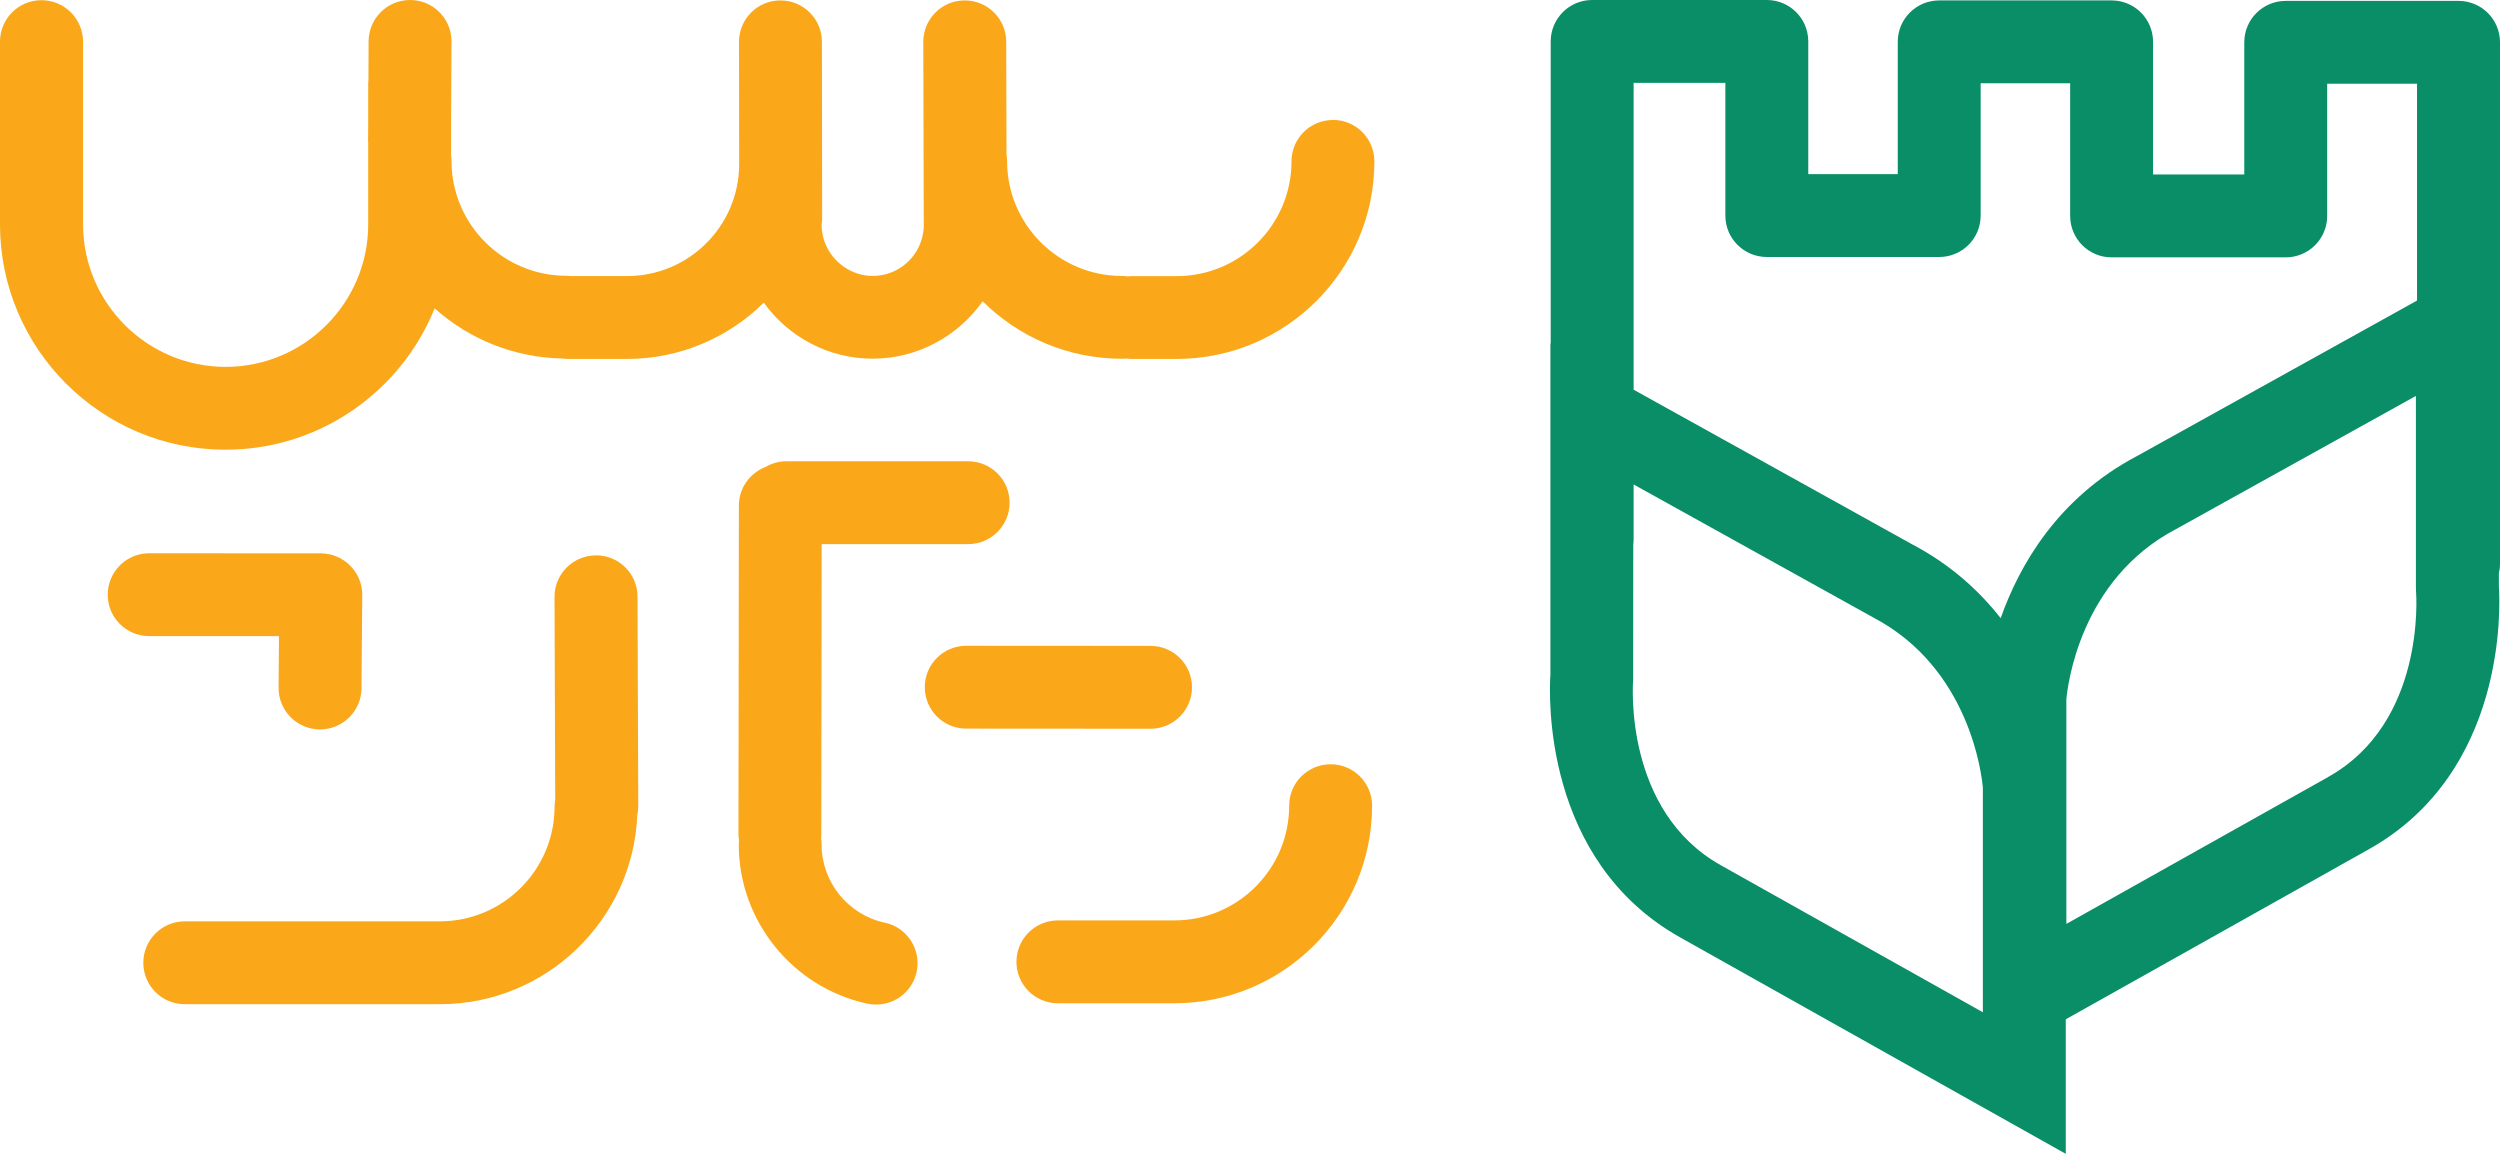 <svg width="169" height="78" viewBox="0 0 169 78" fill="none" xmlns="http://www.w3.org/2000/svg">
<path d="M90.107 8.111C88.558 8.111 87.305 9.363 87.305 10.911C87.305 15.185 83.826 18.666 79.546 18.666H76.515C76.415 18.666 76.315 18.674 76.215 18.682C76.091 18.666 75.967 18.654 75.838 18.654C71.563 18.654 68.08 15.177 68.08 10.899C68.08 10.743 68.064 10.587 68.04 10.439L68.02 2.821C68.02 1.276 66.763 0.028 65.217 0.028H65.209C63.66 0.028 62.411 1.288 62.415 2.837L62.447 15.325C62.379 17.169 60.857 18.654 58.996 18.654C57.134 18.654 55.541 17.105 55.541 15.201V15.189C55.561 15.049 55.577 14.909 55.577 14.761L55.561 2.825C55.561 1.28 54.304 0.028 52.758 0.028H52.754C51.205 0.028 49.952 1.284 49.956 2.833L49.968 11.027C49.968 11.047 49.968 11.067 49.968 11.087C49.968 15.265 46.569 18.662 42.389 18.662H38.606C38.498 18.65 38.39 18.642 38.282 18.642C34.006 18.642 30.523 15.165 30.523 10.887C30.523 10.759 30.511 10.631 30.495 10.507V8.331L30.523 2.817C30.531 1.268 29.282 0.008 27.736 0H27.72C26.179 0 24.926 1.244 24.918 2.785L24.906 5.39C24.898 5.486 24.89 5.582 24.89 5.682V8.303L24.882 9.511C24.882 9.559 24.886 9.603 24.89 9.647V15.169C24.89 20.478 20.566 24.8 15.253 24.8C9.941 24.8 5.617 20.478 5.617 15.169V2.813C5.605 1.268 4.352 0.012 2.802 0.012C1.253 0.012 0 1.268 0 2.813V15.169C0 23.567 6.838 30.401 15.241 30.401C21.639 30.401 27.124 26.44 29.382 20.846C31.692 22.907 34.718 24.179 38.041 24.235C38.161 24.252 38.282 24.264 38.406 24.264H42.381C45.984 24.264 49.251 22.811 51.633 20.462C53.279 22.751 55.965 24.247 58.996 24.247C62.026 24.247 64.785 22.711 66.426 20.366C68.844 22.767 72.171 24.252 75.838 24.252C75.939 24.252 76.039 24.244 76.139 24.235C76.263 24.252 76.387 24.264 76.515 24.264H79.546C86.912 24.264 92.909 18.274 92.909 10.907C92.909 9.359 91.656 8.106 90.107 8.106V8.111Z" fill="#FAA819"/>
<path d="M89.951 51.664C88.401 51.664 87.148 52.916 87.148 54.465C87.148 58.742 83.669 62.219 79.39 62.219H71.515C69.965 62.219 68.712 63.471 68.712 65.02C68.712 66.569 69.965 67.821 71.515 67.821H79.39C86.756 67.821 92.753 61.831 92.753 54.465C92.753 52.916 91.5 51.664 89.951 51.664Z" fill="#FAA819"/>
<path d="M77.776 49.263C79.322 49.263 80.579 48.011 80.579 46.462C80.579 44.914 79.326 43.661 77.776 43.661L65.317 43.653C63.772 43.653 62.515 44.906 62.515 46.454C62.515 48.003 63.768 49.255 65.317 49.255L77.776 49.263Z" fill="#FAA819"/>
<path d="M55.553 36.783H65.445C66.995 36.783 68.248 35.531 68.248 33.983C68.248 32.434 66.995 31.182 65.445 31.182H53.163C52.642 31.182 52.158 31.326 51.737 31.574C50.692 31.978 49.948 32.99 49.948 34.178L49.92 56.357C49.92 56.505 49.936 56.649 49.956 56.794C49.944 56.894 49.94 56.998 49.94 57.102C49.94 62.255 53.599 66.772 58.643 67.849C58.84 67.889 59.036 67.909 59.228 67.909C60.521 67.909 61.686 67.009 61.966 65.692C62.287 64.18 61.322 62.691 59.808 62.371C57.338 61.847 55.541 59.63 55.541 57.106C55.541 56.958 55.525 56.813 55.505 56.673C55.517 56.573 55.521 56.469 55.521 56.369L55.545 36.791L55.553 36.783Z" fill="#FAA819"/>
<path d="M40.291 37.544H40.279C38.73 37.548 37.481 38.808 37.485 40.352L37.533 54.037C37.505 54.197 37.489 54.361 37.489 54.529C37.489 58.802 34.01 62.283 29.73 62.283H12.491C10.942 62.283 9.688 63.536 9.688 65.084C9.688 66.632 10.942 67.885 12.491 67.885H29.734C36.912 67.885 42.785 62.199 43.082 55.097C43.122 54.905 43.146 54.709 43.146 54.505L43.098 40.332C43.094 38.788 41.841 37.54 40.295 37.54L40.291 37.544Z" fill="#FAA819"/>
<path d="M10.085 43.001H18.86L18.832 46.482C18.82 48.031 20.062 49.295 21.611 49.307H21.635C23.172 49.307 24.425 48.071 24.437 46.53L24.489 40.232C24.494 39.74 24.369 39.28 24.149 38.876C24.149 38.876 24.145 38.868 24.141 38.864C24.101 38.788 24.057 38.716 24.009 38.648C24.001 38.636 23.993 38.624 23.981 38.612C23.937 38.552 23.897 38.492 23.849 38.432C23.833 38.412 23.813 38.392 23.797 38.376C23.757 38.328 23.713 38.28 23.669 38.236C23.645 38.208 23.617 38.188 23.589 38.16C23.549 38.124 23.513 38.088 23.473 38.056C23.436 38.024 23.396 38 23.36 37.968C23.328 37.944 23.296 37.916 23.26 37.892C23.212 37.86 23.164 37.832 23.112 37.8C23.084 37.784 23.06 37.764 23.032 37.752C22.972 37.72 22.912 37.692 22.848 37.664C22.828 37.656 22.808 37.644 22.788 37.636C22.716 37.604 22.644 37.58 22.568 37.552C22.556 37.552 22.544 37.544 22.536 37.54C22.452 37.511 22.364 37.487 22.271 37.471C22.083 37.431 21.887 37.407 21.683 37.407L10.085 37.4C8.539 37.4 7.282 38.652 7.282 40.2C7.282 41.749 8.535 43.001 10.085 43.001Z" fill="#FAA819"/>
<path d="M154.515 0.06C152.966 0.06 151.713 1.312 151.713 2.861V11.792H145.547V2.829C145.547 1.28 144.294 0.028 142.745 0.028H131.091C129.541 0.028 128.288 1.28 128.288 2.829V11.772H122.239V2.801C122.239 1.252 120.986 0 119.437 0H107.63C106.081 0 104.828 1.252 104.828 2.801V23.231L104.808 23.219V45.586C104.712 47.035 104.299 58.166 113.583 63.371L139.646 78V68.905L160.148 57.402C169.428 52.192 169.02 41.065 168.924 39.616V38.764C168.972 38.56 169 38.348 169 38.128V2.861C169 1.312 167.747 0.06 166.198 0.06H154.515ZM110.433 5.602H116.634V14.572C116.634 16.121 117.887 17.373 119.437 17.373H131.091C132.64 17.373 133.893 16.121 133.893 14.572V5.63H139.943V14.597C139.943 16.145 141.196 17.397 142.745 17.397H154.515C156.065 17.397 157.318 16.145 157.318 14.597V5.662H163.391V20.318L144.45 30.834C139.098 33.658 136.504 38.224 135.246 41.789C133.789 39.928 131.855 38.164 129.281 36.807L110.433 26.344V5.602ZM116.326 58.49C109.78 54.817 110.373 46.282 110.401 45.93L110.409 36.803C110.421 36.691 110.433 36.579 110.433 36.463V32.75L126.587 41.717L126.643 41.749C133.173 45.178 133.973 52.444 134.041 53.248V68.429L116.326 58.49ZM157.402 52.516L139.686 62.455V47.279C139.762 46.422 140.575 39.196 147.085 35.775L163.315 26.764V39.712L163.323 39.944C163.351 40.304 163.948 48.839 157.402 52.512V52.516Z" fill="#098E67"/>
</svg>

